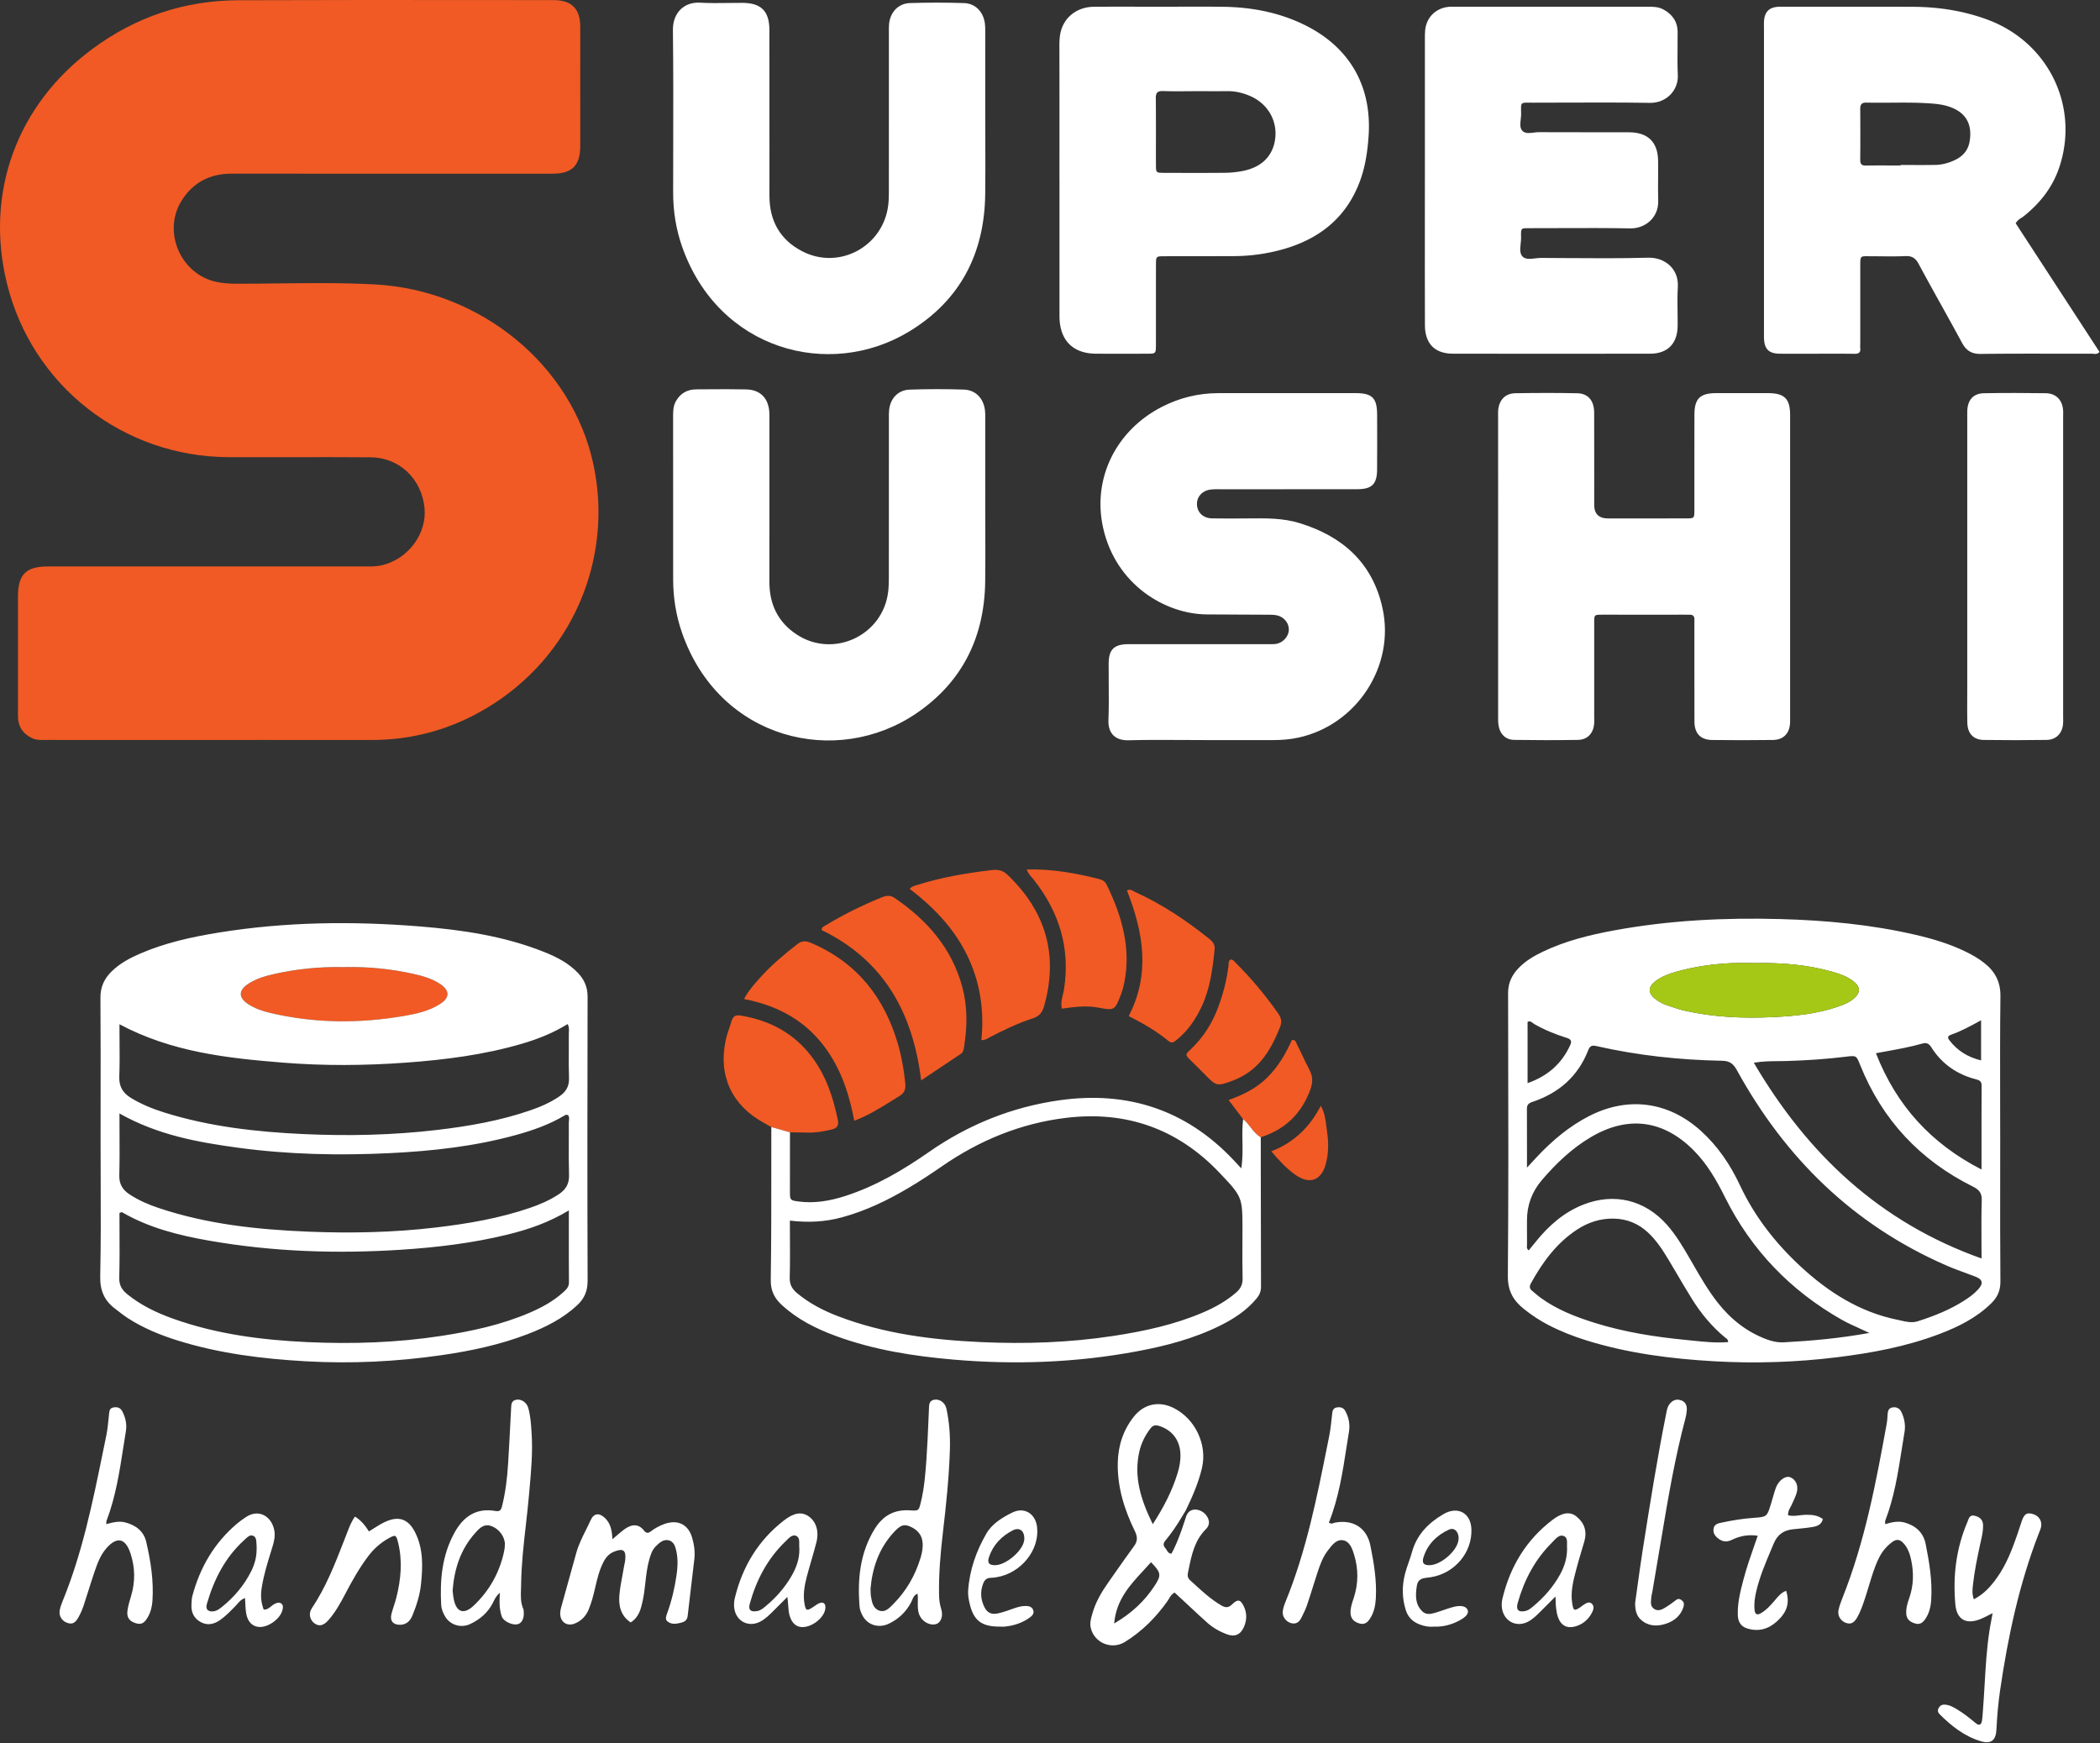 <svg xmlns="http://www.w3.org/2000/svg" width="1936" height="1607" fill="none"><rect width="100%" height="100%" fill="#333333" stroke="none"/><g clip-path="url(#a)"><path fill="#F15A24" d="M42.417 682.167c51.98.02 103.96.02 155.94.02l-.02-.01c14.604 0 29.207-.006 43.81-.013h.173c33.325-.014 66.646-.029 99.967.033 37.89.07 73.12-9.7 105.59-28.95 79.94-47.38 117.42-137.81 99.42-224.04-19.48-93.31-105.12-161.68-201.26-166.97-29.727-1.629-59.567-1.293-89.406-.957-12.841.145-25.682.289-38.514.277-6.03-.01-11.99-.36-17.89-1.53-33.52-6.64-50.9-46.27-32.73-75.16 10.59-16.83 26.16-24.8 46.14-24.78 92.012.094 184.024.065 276.036.036l19.854-.006c17.91-.01 25.4-7.57 25.42-25.56.04-36.65.06-73.31-.01-109.96-.03-16.53-7.96-24.5-24.59-24.5-19.911-.01-39.821-.027-59.733-.043h-.009C373.556-.01 296.503-.075 219.457.227c-49.45.2-94.39 15.4-134.14 44.78-69.97 51.72-99.44 132.96-78.91 216.35 23.23 94.35 107.14 159.75 204.28 160.1 18.755.069 37.511.042 56.267.015 24.894-.037 49.788-.073 74.683.115 26.56.21 47.03 19.83 49.72 46.6 2.39 23.83-15.08 47.33-39.48 52.98-4.928 1.138-9.961 1.093-14.981 1.048h-.002c-.98-.009-1.959-.018-2.937-.018-57.978.012-115.956.013-173.934.015h-4.141c-37.272.001-74.544.001-111.815.005-20.18 0-27.5 7.42-27.51 27.81v62.98c0 5.22.002 10.44.004 15.66.005 10.44.01 20.88-.004 31.32-.01 9.66 4.41 16.43 13.1 20.57 3.57 1.702 7.312 1.662 11.058 1.622.567-.006 1.135-.012 1.702-.012Zm713.32 277.35c17.89 21.13 26.6 46.333 31.85 73.683l.01.01c12.826-4.85 23.858-11.74 34.817-18.58 2.259-1.41 4.515-2.82 6.783-4.2 4.81-2.95 5.9-6.45 5.4-11.553-1.17-11.96-3.19-23.77-6.46-35.29-12.43-43.75-38.02-76.32-80.65-94.41-4.9-2.08-8.49-1.88-12.72 1.44-11.82 9.26-23.3 18.86-33.38 30.01-5.51 6.1-11.04 12.25-15.5 20.35 27.98 5.49 51.69 17.1 69.85 38.54Zm149.01-.65c2.77-27.88-1.24-54.16-13.52-78.94-12.2-24.63-30.82-43.84-52.62-60.54 2.151-2.207 4.472-2.846 6.719-3.464.532-.146 1.06-.291 1.581-.456 21.96-6.9 44.54-10.6 67.33-13.33 5.57-.67 10.12.09 14.48 4.25 35.22 33.57 47.16 73.52 33.97 120.69-1.63 5.82-4.1 9.66-10.42 11.7-13.92 4.5-27.11 10.9-40.11 17.62-.378.196-.749.411-1.127.629-1.641.948-3.399 1.963-6.293 1.841h.01Z"/><path fill="#F15A24" d="M757.537 857.467c57.07 27.73 83.98 75.81 91.69 138.53v-.01c5.417-3.612 10.648-7.106 15.775-10.529 7.035-4.697 13.872-9.262 20.715-13.821 2.309-1.536 2.659-3.874 3.02-6.278l.048-.321.062-.401c2.9-18.25 3.18-36.47-1.62-54.43-9.6-35.92-32.39-61.91-62.49-82.38-4.2-2.85-7.79-2.21-12.09-.46-17.89 7.3-35.16 15.79-51.67 25.83-.261.159-.539.307-.82.457-1.379.733-2.828 1.504-2.62 3.813Zm-29.26 186.423-8.554-2.43-8.656-2.46c-.641-.36-1.281-.73-1.921-1.09-1.667-.94-3.335-1.89-5.019-2.8-29.43-16.08-42.14-43.433-35.09-76.163.853-3.97 2.163-7.835 3.474-11.705l.002-.007c.715-2.112 1.431-4.226 2.074-6.358 1.31-4.35 4.07-5.33 8.38-4.61 26.64 4.44 48.97 16.14 65.47 38.05 13.11 17.41 19.76 37.403 24.01 58.443 1 4.95-.89 7.38-5.58 8.49-7.13 1.7-14.28 3.05-21.66 2.89-3.933-.09-7.872-.14-11.811-.19h-.036l-5.093-.06h.01Zm218.294-242.323h-.004v-.01l.004.01Z"/><path fill="#F15A24" d="M946.571 801.567c23.438-.579 45.277 3.4 66.919 8.88 3 .76 5.34 2.24 6.81 5.25 13.94 28.67 22.63 58.27 16.15 90.55-.71 3.57-1.73 7.12-3.03 10.51-5.73 14.89-5.81 14.99-21.19 12.12-10.96-2.04-21.803-.66-33.253 1.02-1.179-4.538-.137-8.735.872-12.793.403-1.62.8-3.218 1.048-4.807 6.01-38.22-4.43-71.69-28.11-101.6-.476-.602-.987-1.182-1.511-1.777-1.673-1.902-3.479-3.953-4.705-7.353Zm94.009 135.17c20.16-39.03 13.46-77.47-1.62-115.76 2.49-1.492 4.38-.394 6.13.621.47.277.94.549 1.41.759 24.71 11.14 47.02 26.11 68.12 43 3.26 2.61 5.64 5.24 5.15 9.97-1.86 17.89-4.09 35.63-11.77 52.22-5.53 11.93-12.7 22.57-22.99 30.93-.14.112-.28.224-.41.336-2.19 1.797-4.21 3.455-7.33.894-11.06-9.1-23.39-16.3-36.68-22.96l-.01-.01Zm97.71-50.05c-1.02-1.166-2.09-2.389-4.08-1.98l.01-.01c-1.5 1.065-1.53 2.598-1.56 4.103-.01.46-.02.917-.07 1.357-1.53 12.93-4.82 25.46-9.24 37.64-5.51 15.18-13.94 28.61-25.81 39.78-5.04 4.74-4.91 4.91.03 9.85 1.6 1.605 3.22 3.195 4.84 4.784l.02.014c2.64 2.595 5.29 5.189 7.87 7.852 11.06 11.463 11.67 11.643 26.53 6.02 1.55-.58 3.06-1.28 4.57-1.97 20.59-9.48 30.78-27.42 38.71-47.31 1.96-4.92 1.03-8.6-1.95-12.81-11.73-16.61-24.63-32.21-39.1-46.49-.26-.256-.51-.54-.76-.829l-.01-.001Zm24.02 161.723c-4.04-2.23-6.76-5.73-9.48-9.24-2.08-2.68-4.15-5.36-6.81-7.46-1.77-2.33-3.54-4.65-5.36-7.05l-.25-.32c-2.45-3.22-5-6.57-7.77-10.22 13.29-4.73 25.61-10.76 35.6-20.663 10.08-10 17.06-22.02 22.81-34.67 2.9-.356 3.64 1.533 4.3 3.215.15.397.3.783.48 1.125 1.78 3.474 3.45 7.003 5.12 10.531 2.04 4.283 4.07 8.566 6.29 12.749 3.21 6.05 3.11 11.73.78 18.093-8.12 22.17-23.27 36.79-45.71 43.92v-.01Zm9.73 13.02v.01-.01Zm0 0c7.55 8.87 14.31 16.19 22.55 21.88 13 8.97 23.61 4.91 27.71-10.4 2.62-9.79 2.58-19.76 1.11-29.65-.23-1.51-.41-3.03-.6-4.57-.76-6.29-1.54-12.78-5.17-19.27-10.18 19.68-24.54 33.76-45.6 42.01ZM317.197 891.607c21.7-.49 43.17 1.57 64.35 6.33 8.44 1.9 16.78 4.32 24.11 9.15 9.11 5.99 9.21 12.65.06 18.53-9.98 6.41-21.4 8.97-32.89 10.96-41.41 7.16-82.69 6.94-123.74-2.74-7.14-1.69-14.07-4.07-20.27-8.1-9.03-5.89-9.08-12.66-.07-18.62 7.32-4.84 15.66-7.26 24.1-9.16 21.18-4.76 42.64-6.82 64.35-6.34v-.01Z"/><path fill="#fff" fill-rule="evenodd" d="M845.876 1469.22c-3.062 1.21-4.057 3.63-5.008 5.94-.3.73-.596 1.45-.951 2.12-4.71 8.83-11.45 15.31-20.511 19.61-9.41 4.47-19.839 1.31-24.489-7.95-1.171-2.34-2.231-4.97-2.441-7.53-2.08-25.32.25-49.84 14.01-72.08 5.91-9.55 14.16-15.77 25.67-16.87 1.98-.19 3.99-.24 5.97-.11h.071c4.481.3 6.674.45 8.008-.55 1.279-.95 1.769-2.96 2.728-6.9l.024-.09c3.17-12.98 4.189-26.26 5.129-39.51.83-11.72 1.329-23.45 1.828-35.19.078-1.83.156-3.67.236-5.5.074-1.72.149-3.44.226-5.15.009-.2.017-.4.023-.6l.016-.49c.116-3.7.23-7.34 5.282-8.03 4.8-.65 9.619 2.87 10.799 8.26 2.72 12.4 3.6 25.06 3.22 37.69-.78 25.61-3.45 51.08-6.45 76.52-2.26 19.16-3.89 38.38-3.54 57.71.08 4.33.601 8.49 1.951 12.71 2.219 6.95-.431 13.12-5.281 14.16-6.26 1.33-13.099-3.25-15.199-9.53-1.192-3.57-1.12-7.22-1.048-10.9.05-2.57.101-5.15-.273-7.74Zm-43.296-3.48c.024.61.039 1.18.054 1.72v.01c.044 1.59.081 2.91.293 4.21.89 5.32 1.909 11.08 7.589 13.13 5.213 1.88 8.985-1.93 12.272-5.25.188-.19.374-.38.558-.56 12.17-12.22 20.54-26.76 25.471-43.31 1.25-4.21 2.019-8.45 1.809-12.76-.38-7.81-4.919-12.84-11.85-15.74-5.829-2.44-9.109-.84-15.229 5.91-13.561 14.95-19.421 32.9-21.011 51.68.018.33.032.65.044.96Z" clip-rule="evenodd"/><path fill="#fff" d="M1841.1 1454.38c-5.58 7.86-11.79 15.08-21.42 20l-.01-.01c-1.73-5.04-1.27-9.02-.83-12.9l.01-.09c.05-.37.09-.74.13-1.1 1.28-11.82 3.74-23.43 6.19-35.03l.02-.06.06-.28c.11-.56.24-1.12.36-1.68.15-.69.31-1.39.47-2.08 1.12-4.92 2.24-9.85 2.14-14.94-.1-4.93-2.83-7.7-7.75-8.84-4.19-.96-5.18 1.73-6.14 4.31-.16.45-.33.9-.51 1.33-10.47 24.42-13.56 50.03-11.15 76.25 1.29 14.04 10.12 18.68 23.37 13.27 2.27-.94 4.47-2.06 6.95-3.33h.01l.01-.01c1.25-.64 2.58-1.32 4.02-2.02-.4 2.18-.79 4.21-1.16 6.15-.72 3.82-1.38 7.26-1.89 10.72-2.44 16.28-3.4 32.67-4.35 49.07l-.01.03c-.47 8.19-.95 16.38-1.61 24.56-.06.73-.11 1.47-.16 2.21v.01c-.16 2.25-.31 4.5-.72 6.71-.66 3.52-2.68 4.45-5.61 2.01-5.64-4.69-11.35-9.27-17.67-13.02-3.43-2.03-6.93-3.96-11.1-4.11-2.65-.1-4.41 1.03-5.6 3.34-1.08 2.12-.53 3.96.97 5.46 10.94 10.95 22.98 20.45 38 24.94 9.46 2.83 13.89-.83 14.39-10.68.62-12.32 1.66-24.58 3.46-36.78 7.23-49.13 17.52-97.51 35.54-143.98.19-.51.4-1.01.61-1.52.56-1.35 1.11-2.7 1.45-4.1 1.35-5.68-1.65-10.65-7.29-12.36-5.73-1.73-8.14-.22-10.49 6.68-.63 1.83-1.22 3.67-1.82 5.51-.73 2.27-1.47 4.53-2.25 6.79-4.82 13.84-10.04 27.5-18.62 39.57Z"/><path fill="#fff" fill-rule="evenodd" d="M454.984 1476.45c1.167-2.43 2.456-5.12 5.842-8.12-.49 8.56-.559 15.47 1.821 22.06 1.5 4.16 9.24 7.95 14.15 7.08 4.05-.72 6.48-5.15 6.06-11.11-.017-.25-.026-.49-.034-.74-.025-.78-.051-1.56-.346-2.22-2.636-5.94-2.404-12.16-2.175-18.33l.001-.02.05-1.38c.034-.97.062-1.94.074-2.9.219-18.37 2.285-36.58 4.352-54.79 1.045-9.22 2.091-18.44 2.898-27.67l.213-2.43.307-3.44c1.515-16.93 3.03-33.88 1.91-50.91l-.105-1.61c-.476-7.42-.956-14.88-3.035-22.08-1.38-4.77-6.031-8.01-10.411-7.5-5.088.59-5.225 4.27-5.361 7.93l-.02.52c-.008.2-.018.41-.028.62-.156 2.93-.308 5.86-.46 8.79l-.227 4.41-.001.02c-.629 12.2-1.258 24.41-2.023 36.61-.84 13.28-2.359 26.48-5.639 39.44-.89 3.52-2.08 5-6.06 4.3-17.54-3.07-29.42 4.99-37.63 19.8-11.56 20.85-13.66 43.5-12.37 66.72.22 3.96 1.759 7.79 3.91 11.21 4.789 7.6 14.5 10.34 22.61 6.58 9.03-4.19 16.21-10.26 20.91-19.18.133-.26.263-.52.391-.78.062-.12.123-.25.184-.37l.242-.51Zm-37.727-10.32c.059.48.118 1.08.183 1.74.164 1.67.373 3.79.767 5.89 2.34 12.55 9.24 15.21 18.47 6.48 14.33-13.55 23.73-30.15 27.96-49.52.489-2.26.82-4.61.83-6.92.04-7.04-5.25-14.1-12.04-16.75-7.11-2.78-11.12 1.53-15.26 6.14-13.22 14.72-19.22 32.29-20.9 52.95l-.01-.01Z" clip-rule="evenodd"/><path fill="#fff" d="M571.026 1470.29c-.89 9.96 1.141 19.22 10.38 25.44l.031-.01c7.699-4.81 9.509-12.6 11.179-20.45 1.146-5.39 1.759-10.86 2.371-16.33h.001c.793-7.08 1.586-14.17 3.538-21.07 1.281-4.52 2.66-9 6.09-12.37 3.33-3.28 7.09-6.81 12.12-5.43 4.7 1.29 5.96 6.07 6.86 10.29 1.54 7.23 1.161 14.57.101 21.84-1.73 11.86-4.451 23.49-8.541 34.78l-.134.37c-.899 2.46-1.954 5.35.064 7.19 3.46 3.16 7.94 2.64 12.3 1.57 3.48-.85 6.091-2.16 6.561-6.3 1.114-9.9 2.296-19.8 3.478-29.7l.006-.05c.905-7.57 1.81-15.15 2.685-22.73.77-6.72-.189-13.38-2.049-19.76-3.62-12.44-13.51-17.04-25.75-12.54-4.4 1.63-8.521 3.82-12.211 6.66-2.68 2.06-4.34 1.93-6.51-.81-5.81-7.33-12.82-4.92-18.44-.67-2.273 1.71-4.437 3.56-6.855 5.63-1.166.99-2.39 2.04-3.715 3.15-.39-7.89-1.6-14.32-6.6-19.28-5.339-5.29-10.479-4.91-13.479 1.75-1.401 3.11-2.924 6.17-4.448 9.23-3.362 6.75-6.725 13.5-8.762 20.83l-2.307 8.28-.049.18-.025.09c-3.928 14.11-7.855 28.21-11.739 42.33-.44 1.59-.71 3.27-.73 4.91-.12 7.86 6.129 12.37 13.399 9.44 6.12-2.46 10.411-6.96 12.931-13.14 2.64-6.48 4.379-13.21 5.939-20.02 1.85-8.09 3.801-16.15 7.64-23.63 2.22-4.31 5.21-7.69 9.77-9.5 8.37-3.33 11.111-1.38 10.301 7.41-.132 1.44-.437 2.87-.742 4.3-.182.84-.363 1.69-.508 2.55-.224 1.32-.461 2.65-.703 3.97-.224 1.23-.453 2.45-.682 3.68-1.113 5.95-2.226 11.91-2.766 17.92Zm1166.954-65.18c6.4-1.95 12.28-3.11 18.14-1.42 10.03 2.89 17.06 9.24 19.14 19.66 3.41 16.97 6.25 34.04 5.12 51.49-.41 6.43-1.79 12.5-5.52 17.86-2.23 3.2-4.87 5.33-9.24 4.02-4.55-1.36-7.82-3.69-8.21-8.77-.39-5.08 1.03-9.88 2.7-14.58 4.12-11.64 4.33-23.5 1.76-35.43-1.19-5.53-3.02-10.88-7-15.22-3.18-3.46-6.29-4.19-10.4-1.14-5.51 4.07-9.57 9.07-12.53 15.22-3.8 7.88-6.29 16.19-8.79 24.5l-.01.03c-.94 3.12-1.88 6.24-2.88 9.34l-.44 1.35c-2.11 6.5-4.21 12.98-7.62 18.99-2.36 4.16-5.12 6.97-10.35 5.17-4.85-1.68-8.03-6.61-6.93-11.79.82-3.88 2.22-7.67 3.69-11.37 20.66-51.9 30.93-106.43 40.85-161.05.35-1.99.47-4.01.59-6.03.04-.64.08-1.28.13-1.92.23-3.16.82-5.99 4.71-6.55 3.82-.54 6.51 1.05 8.09 4.41 2.74 5.85 3.87 12.02 2.79 18.45-.85 5.04-1.64 10.1-2.44 15.15v.01l-.01.03c-3.53 22.51-7.06 45.01-15.33 66.48-.09.22-.11.48-.1.83 0 .17.01.37.02.6.02.43.05.97.05 1.69l.02-.01Zm-1622.594-1.61c-5.609-1.44-11.109-.13-17.4 1.61l.02-.01c.031-.66.03-1.16.03-1.57 0-.65 0-1.03.13-1.36 8.431-22.13 12.028-45.3 15.625-68.47l.003-.02c.737-4.75 1.474-9.5 2.253-14.23 1.07-6.45-.34-12.6-3.301-18.35-1.78-3.44-4.87-4.29-8.49-3.49-3.161.7-3.409 3.1-3.671 5.64l-.001.01-.057.55c-.048.43-.095.87-.141 1.31-.099.94-.195 1.89-.291 2.83-.534 5.25-1.068 10.51-2.129 15.66-1.029 4.98-2.048 9.97-3.066 14.95l-.007.04c-9.56 46.78-19.118 93.56-37.386 138.04-1.13 2.75-2.14 5.65-2.54 8.57-.67 4.85 2.41 9.32 6.91 10.88 4.55 1.58 7.38.41 10.41-4.99 1.93-3.46 3.56-7.16 4.82-10.92 1.567-4.67 3.04-9.37 4.512-14.08h.001c1.703-5.44 3.407-10.87 5.256-16.26 2.69-7.84 5.42-15.76 10.97-22.21 9.771-11.36 17.741-9.9 22.46 4.45 4.26 12.95 4.52 26.11.541 39.29l-.11.36c-1.305 4.33-2.627 8.72-3.231 13.18-.83 6.12 1.69 9.6 7.25 11.4 5.19 1.69 8.011.49 11.351-5.15 2.76-4.67 4.06-9.89 4.43-15.21 1.27-18.45-1.56-36.56-5.7-54.42-2.32-9.97-9.74-15.55-19.451-18.03Zm1109.694.23c2.02 1.31 3.3.81 4.46.36.38-.15.74-.29 1.12-.36 16.71-3.15 29.37 4.63 32.72 21.16 3.24 15.97 5.91 32.09 5.01 48.55-.37 6.75-1.68 13.2-5.47 18.92-2.37 3.59-5.2 5.77-10.03 4.21-4.71-1.51-7.51-4.3-7.81-9.16-.29-4.47 1.1-8.67 2.48-12.85.19-.57.37-1.14.56-1.7 4.2-13.06 4.26-26.17.33-39.29-1.75-5.86-4.06-12.56-10.33-13.6-5.99-1-10.07 4.35-13.57 8.94l-.24.31-.25.34c-4.72 6.14-7.27 13.41-9.64 20.69-1.32 4.03-2.59 8.07-3.86 12.12l-.03.09c-1.81 5.75-3.62 11.5-5.55 17.21-1.38 4.07-3.33 7.96-5.26 11.81-1.97 3.91-4.92 6.24-9.68 4.82-4.47-1.33-7.93-5.8-7.46-10.56.29-2.92 1.24-5.86 2.37-8.6 19.16-46.71 28.99-95.88 38.82-145.05l1.6-7.99c1.23-6.14 1.88-12.39 2.54-18.63.07-.71.15-1.43.23-2.14.31-2.92.91-5.2 4.22-5.81 3.28-.61 6.16.21 7.77 3.11 3.33 5.98 4.6 12.49 3.49 19.28-.75 4.55-1.45 9.12-2.16 13.68-3.67 23.7-7.34 47.42-16.37 70.13l-.01.01Zm-884.993 8.09c-3.894-6.33-8.157-10.88-12.79-13.65l-.02-.01c-3.247 4.35-5.172 9.39-7.074 14.38h-.002c-.33.87-.659 1.73-.994 2.59-.641 1.63-1.278 3.26-1.915 4.9l-.382.98c-8.291 21.26-16.569 42.49-29.433 61.63-3.341 4.98-1.77 11.07 2.7 14.12 4.25 2.9 8.209 1.89 12.85-3.42 6.4-7.33 11.04-15.8 15.51-24.36 6.17-11.8 12.72-23.36 20.72-34.06 5.059-6.76 11.18-12.31 18.53-16.47 6.82-3.86 7.41-3.75 9.24 3.7 4.15 16.89 2.6 33.7-1.54 50.36-.671 2.7-1.527 5.35-2.384 8-.779 2.42-1.558 4.83-2.196 7.28-1.7 6.5 1.59 10.34 8.27 10.09 5.8-.21 9.069-3.78 11.08-8.66 3.82-9.26 6.839-18.86 7.869-28.79 1.651-15.95 2.231-31.93-5.049-47.01-6.29-13.03-15.341-16.45-28.511-10.18-3.482 1.66-6.769 3.74-10.054 5.82-1.47.93-2.939 1.86-4.425 2.76Zm1280.373 3.99c-9.21-1.37-16.87.39-24.16 3.92-4.83 2.34-8.98 1.41-12.89-1.87-2.71-2.28-4.28-5.05-3.65-8.72.63-3.65 3.65-4.63 6.54-5.25 10.08-2.17 20.23-3.88 30.56-4.59 12.07-.84 12.14-1.03 15.72-12.56.33-1.09.66-2.18.97-3.28.21-.73.42-1.46.63-2.2l.01-.02v-.01c.57-1.99 1.13-3.99 1.76-5.96.7-2.21 1.43-4.46 2.55-6.47 3-5.37 8.36-8.37 11.93-6.93 5.16 2.08 7.81 7.89 5.96 14.25-.83 2.86-2.1 5.6-3.36 8.34l-.24.52c-.11.25-.23.5-.34.74l-.15.32c-.16.37-.32.73-.48 1.09-.34.77-.75 1.51-1.17 2.26-1.2 2.16-2.44 4.4-2.16 7.57 3.54.88 7.07.45 10.61.02 1.91-.23 3.83-.46 5.74-.48 5.3-.07 10.66.24 15.65 3.88-1.06 4.99-4.98 6.6-9.19 7.31-5.42.91-10.89 1.43-16.36 1.95l-1.48.14c-8.66.82-14.63 4.59-18.2 13.09l-.74 1.75c-.48 1.15-.97 2.3-1.46 3.45l-.04.11h-.01c-5.33 12.61-10.66 25.19-13.84 38.57-1.38 5.83-2.27 11.76-1.58 17.8.42 3.65 2.33 4.61 5.41 2.89 5.32-2.97 9.3-7.47 13.2-12.03l.27-.32c.17-.2.34-.41.51-.61 2.72-3.2 5.45-6.42 9.7-7.9 3.43 11.31.87 19.65-8.53 28.2-8.03 7.3-17.3 9.74-27.69 6.4-5.71-1.84-8.16-6.24-8.37-12.25-.38-11.15 2.35-21.76 5.12-32.38 2.84-10.91 6.55-21.55 10.45-32.73l.63-1.8c.21-.59.41-1.18.62-1.76.51-1.48 1.02-2.96 1.54-4.45h.01Z"/><path fill="#fff" fill-rule="evenodd" d="M723.915 1474.17c.629-.63 1.278-1.28 1.951-1.95.436 2.93.618 5.55.785 7.95.255 3.68.477 6.87 1.516 9.98 1.329 4 3.369 7.34 7.239 9.02 9.411 4.1 25.63-7.12 25.551-17.48-.03-3.77-2.311-4.87-5.181-3.85-1.794.64-3.411 1.78-5.03 2.92-.844.59-1.689 1.18-2.559 1.71-4.34 2.62-5.35 2.14-6.37-3.12-1.681-8.71-.27-17.25 1.929-25.64 1.332-5.07 2.791-10.11 4.251-15.15 1.589-5.49 3.177-10.97 4.599-16.49 2.67-10.38-.159-19.32-7.09-24.15-6.29-4.39-13.429-3.47-22.73 3.74-23.78 18.42-38.43 42.74-45.39 71.82-.68 2.85-.87 5.99-.5 8.9 1.59 12.47 13.43 18.42 24.46 12.36 4.405-2.42 7.967-5.96 11.509-9.49l.712-.7c2.328-2.31 4.64-4.64 7.265-7.28h.006l.924-.93c.693-.7 1.409-1.42 2.153-2.17Zm13.022-46.67c.04.32 0 .66 0 .99v.01c.079 8.91-2.901 16.96-7.27 24.5-6.21 10.72-14.32 19.9-23.84 27.81l-.119.1c-2.222 1.86-4.496 3.76-7.531 4.32-6.1 1.12-8.551-.96-6.941-6.78 6.02-21.78 16.23-41.26 32.6-57.14.346-.34.703-.7 1.07-1.07 2.591-2.61 5.672-5.72 8.86-4.41 3.187 1.3 3.118 4.61 3.049 7.9-.027 1.3-.055 2.6.122 3.77ZM1434 1471.83c-5.69 5.69-9.84 9.84-13.98 14-3.53 3.54-7.13 7.09-11.61 9.36-10.34 5.24-21.39-.3-23.61-11.7-.64-3.31-.44-6.64.35-9.91 7.08-29.44 21.9-54 46.16-72.45 8.82-6.71 16.07-7.82 21.86-3.21 7.42 5.9 10.15 13.72 7.44 23.09-.8 2.74-1.62 5.48-2.44 8.22v.01c-1.83 6.16-3.67 12.33-5.28 18.55-2.58 9.97-5.17 20.02-3.44 30.49 1.11 6.71 1.84 7.04 7.28 3.58.84-.53 1.54-1.28 2.38-1.81.25-.16.51-.33.77-.51 2.35-1.54 4.98-3.26 7.4-1.27 3.01 2.48 1.61 6.25 0 9.14-3.37 6.04-8.51 10.26-15.21 12.07-7.53 2.03-13.09-1.01-15.71-8.41-.99-2.79-1.44-5.8-1.83-8.75-.23-1.72-.29-3.47-.36-5.94-.04-1.29-.08-2.76-.16-4.53l-.01-.02Zm10.71-44.47c-.14-.93-.1-2.06-.07-3.25.1-3.06.21-6.51-2.6-7.88-3.95-1.92-7.14 1.5-9.91 4.47-.51.54-1 1.06-1.47 1.54-15.63 15.55-25.55 34.48-31.48 55.55-1.8 6.39.75 8.81 7.11 7.4 2.68-.59 4.78-2.29 6.8-3.97 10.31-8.54 19.04-18.43 25.44-30.25 3.84-7.1 6.2-14.61 6.18-23.62v.01Zm-1194.734 53.52c-1.97 1.62-3.94 3.25-6.889 2.96h-.021c-2.599-7.27-3.009-12.98-1.579-21.45 1.825-10.85 5.048-21.32 8.27-31.79l.66-2.14.789-2.58c1.47-4.82 2.59-9.61 1.74-14.66-2.2-12.99-14.189-20.87-26.529-12.42-2.73 1.87-5.48 3.77-8 5.91-20.901 17.78-34.101 40.34-41.091 66.69-.53 2-.628 4.13-.725 6.24-.026.55-.051 1.11-.084 1.66-.41 6.89 2.119 12.41 8.169 15.9 6.6 3.8 12.87 2.16 18.64-1.98 4.627-3.32 8.614-7.39 12.595-11.45l1.325-1.35c.316-.32.622-.66.926-1 .247-.28.492-.56.738-.85 1.768-2.05 3.635-4.22 6.966-5.28.122 1.68.2 3.29.276 4.84.162 3.33.313 6.43.844 9.45 1.38 7.78 5.881 12.06 12.181 12.34 8.26.38 19.18-7.54 21.17-15.45.57-2.26 1.089-4.82-1.271-6.34-1.77-1.14-3.78-.49-5.69.39-1.245.57-2.327 1.46-3.41 2.36Zm-13.383-53.51c-.008.32-.017.64-.017.96 0 7.09-1.799 13.8-4.93 20.07-6.46 12.94-15.58 23.77-26.799 32.85-1.54 1.24-3.15 2.5-4.92 3.33-2.47 1.15-5.501 1.45-7.721.22-2.77-1.54-1.88-4.86-1.169-7.27 6.49-21.92 16.639-41.77 33.779-57.42.327-.3.662-.62 1.007-.96 2.153-2.07 4.664-4.49 7.414-3.38 2.955 1.18 3.083 4.4 3.204 7.44.029.73.057 1.45.125 2.14.062.66.044 1.34.027 2.02Z" clip-rule="evenodd"/><path fill="#fff" d="M1507.42 1477.86c.7-4.95 1.39-9.98 2.1-15.07 1.56-11.32 3.16-22.92 4.99-34.48 6.6-41.72 13.2-83.44 21.51-124.86.07-.35.13-.69.2-1.04l.01-.02c.51-2.62 1.01-5.23 2.53-7.41 2.45-3.52 5.83-5.46 10.29-4.26 4.64 1.25 6.27 4.71 6.02 9.12-.15 2.64-.61 5.3-1.29 7.86-9.83 36.9-16.13 74.49-22.42 112.08l-.01.01c-1 6.02-2.01 12.03-3.03 18.05-.9 5.28-1.79 10.56-2.69 15.84l-2.31 13.67c-.11.62-.25 1.23-.39 1.85v.02c-.05.23-.1.46-.16.69-.09.43-.17.85-.24 1.28-.03.17-.06.34-.08.52-.01.12-.03.25-.04.37 0 .06-.01.11-.01.17l-.09.9c-.02.25-.05.5-.08.76v.01c-.37 3.44-.76 7.01 2.7 9.33 3.96 2.66 7.71.37 11.11-1.71 2.79-1.71 5.42-3.69 8.04-5.67l.9-.68c1.45-1.09 2.7-1.6 4.46-.52 1.84 1.13 3.17 2.39 2.9 4.72-.03.18-.04.36-.06.54-.04.49-.09.97-.23 1.43-2.63 8.39-8.88 13.31-16.78 15.75-7.9 2.44-15.84 2.14-22.52-3.88-4.32-3.9-5.28-9.05-5.34-15.38l.01.01Z"/><path fill="#fff" fill-rule="evenodd" d="M1308.52 1497.49c4.38 1.75 8.95 2.53 13.19 2.13 8.32.29 15.65-1.59 22.59-5.08 7.24-3.64 10.13-7.17 8.68-10.45-1.5-3.4-6.24-4.5-13.52-2.53-2.98.8-5.9 1.81-8.82 2.81l-.01.01c-2.73.93-5.45 1.87-8.22 2.65-3.86 1.09-7.92 1.71-11.26-1.6-6.72-6.67-6.23-14.83-5-23.27.97-6.73 5.54-7.25 10.33-7.8.8-.09 1.61-.18 2.41-.3 22.14-3.38 38.48-22.82 37.6-44.46-.6-14.94-12.72-21.36-25.78-13.71-13.97 8.18-24.63 18.98-29.04 35.13-.88 3.19-1.97 6.33-3.07 9.47-1.2 3.45-2.41 6.89-3.31 10.42-2.86 11.14-2.82 22.27.7 33.42 2.1 6.65 6.37 10.71 12.53 13.16Zm35.93-77.02c-1.71 9.85-16.27 22.27-26.39 22.49l-.01-.01c-5.46.12-7.45-1.91-5.71-7.36 3.82-12 12.19-20.26 23.45-25.43 3.93-1.8 7.05.29 8.43 4.43.65 1.94.58 3.89.23 5.88Zm-423.003 79.1c-16.94.04-24.191-5.84-27.78-22.27-.791-3.6-1.37-7.21-1.131-10.88 1.25-18.93 7.44-36.44 16.82-52.64 5.26-9.09 14.54-14.72 23.74-19.29 11.21-5.57 21.55.89 22.99 13.38 2.42 20.99-14.62 42.26-36.98 46.12-1.96.34-3.96.58-5.939.63-3.48.08-5.471 1.98-6.681 5.01-3.02 7.58-2.46 15.05 1.16 22.19 2.6 5.14 6.541 6.89 12.531 5.54 4.839-1.09 9.559-2.78 14.229-4.46 3.791-1.37 7.651-2.45 11.63-2.34 2.631.07 5.43.82 6.48 3.79 1.09 3.06-.8 5.13-2.99 6.74-6.87 5.04-14.699 7.6-23.109 8.47-1.123.11-2.255.08-3.39.05-.533-.02-1.067-.03-1.6-.03l.02-.01Zm-4.13-56.61c9.85-.07 24.899-12.58 26.779-22.31.19-.97.271-1.98.231-2.97-.22-6.72-4.751-9.88-10.711-6.8-10.36 5.35-18.13 13.39-21.87 24.65-1.77 5.31.121 7.46 5.561 7.43h.01Z" clip-rule="evenodd"/><path fill="#fff" d="M908.317 108.307c0 7.408.025 14.816.051 22.224.056 16.242.111 32.484-.101 48.726-.73 54.75-23.26 98.05-70.39 126.52-73.41 44.34-175.38 17.1-208.96-78.14-5.68-16.12-8.34-32.86-8.34-49.98 0-13.957.029-27.916.059-41.874v-.026c.076-35.996.153-71.993-.279-107.98-.19-16.01 10.36-26.17 25.05-25.31 8.674.51 17.38.39 26.087.271 4.292-.059 8.584-.117 12.873-.1 17.31.07 24.9 7.52 24.94 25.04.072 36.998.06 73.996.049 110.999v.165c-.005 13.907-.009 27.816-.009 41.725 0 23.06 9.84 40.6 30.35 51.15 34.07 17.54 74.66-4.58 79.18-42.75.47-3.95.57-7.97.57-11.95.026-32.398.026-64.796.026-97.194 0-16.232 0-32.464.004-48.696 0-.692-.007-1.385-.013-2.078-.021-2.31-.043-4.62.173-6.912 1.02-10.89 8.5-18.98 19.29-19.32 16.64-.52 33.32-.53 49.95.03 10.34.35 17.54 7.97 19.08 18.56.361 2.482.348 5.02.335 7.543v.007c-.003.474-.005.948-.005 1.42.015 19.485.013 38.97.011 58.455l-.001 19.485.02-.01Z"/><path fill="#fff" fill-rule="evenodd" d="M976.716 165.887c0-9.727.003-19.454.005-29.181.007-31.583.014-63.166-.054-94.749-.011-5.39.339-10.69 2.15-15.75 4.299-12.04 15.63-19.82 29.493-19.95 14.03-.133 28.07-.104 42.1-.075 5.96.013 11.91.025 17.87.025 6.02 0 12.05-.018 18.07-.036h.01c13.63-.04 27.25-.08 40.89.086 26.26.32 51.64 5.04 75.38 16.7 41.7 20.48 62.38 56.62 59.05 102.98-1 13.98-3.03 27.78-7.93 41.02-12.46 33.64-37.31 53.36-71.04 62.87-14.79 4.17-29.97 6.24-45.36 6.3-11.43.048-22.85.053-34.27.059-9.9.004-19.8.009-29.69.041-7.55.03-7.68.12-7.7 7.63-.04 13.454-.03 26.911-.03 40.368 0 11.198 0 22.396-.01 33.592-.01 8.17-.09 8.24-8.03 8.27-15.66.05-31.32.05-46.97 0-21.584-.06-33.714-12.36-33.904-34.28v-125.93l-.03.01Zm126.684-81.83c-3.02 0-6.03.022-9.05.044-7.31.054-14.63.108-21.92-.154-5.16-.18-6.95 1.33-6.89 6.64.15 12.335.13 24.669.12 37.002-.01 8.314-.02 16.627.02 24.938.03 6.68.22 6.79 7.64 6.82 18.65.07 37.3.14 55.95-.05 5.3-.05 10.67-.6 15.88-1.57 18.18-3.39 28.81-14.25 30.55-30.76 1.71-16.32-7.3-31.53-23.02-38.38-6.75-2.94-13.83-4.65-21.31-4.56-6.81.08-13.63.06-20.44.038l-3.66-.01-2.05-.005-1.83-.003.01.01Zm832.13 240.38c-21.14-32.46-42.25-64.86-63.3-97.167l-13.93-21.393-.01.01c1.33-2.51 3.37-3.838 5.34-5.126.81-.529 1.61-1.05 2.35-1.644 14.84-11.95 26.22-26.35 32.39-44.6 18.93-56.02-9.56-115.25-65.71-136.26-22.38-8.37-45.68-11.89-69.48-11.99-28.04-.12-56.08-.095-84.13-.07-11.6.01-23.2.02-34.8.02a75.095 75.095 0 0 1-1.49-.014c-1.17-.017-2.35-.033-3.51.044-8.35.57-12.49 4.8-13 13.32-.1 1.608-.08 3.226-.05 4.843v.01c.01.713.02 1.425.02 2.137v278.84c0 2-.04 4 .01 6 .29 10.4 4.28 14.53 14.5 14.68 6.73.091 13.46.07 20.2.049a3306.573 3306.573 0 0 1 8.78-.019c3.63 0 7.27-.007 10.9-.013h.02c9.69-.018 19.37-.036 29.06.073 3.71.04 5.68-.97 5.32-5.01-.13-1.346-.09-2.706-.06-4.067.02-.641.04-1.283.04-1.923v-23.602c.01-15.119.01-30.236 0-45.358v-.601c-.01-5.196-.01-7.544 1.15-8.592.96-.863 2.72-.842 5.92-.805.73.009 1.54.018 2.43.018 3.14 0 6.27.03 9.41.061 7.53.072 15.06.145 22.57-.201 6.13-.28 9.45 1.81 12.37 7.26 6.71 12.516 13.61 24.934 20.51 37.352 6.51 11.712 13.01 23.424 19.37 35.218 3.93 7.3 8.87 10.46 17.4 10.36 22.21-.268 44.43-.245 66.65-.223 11.76.012 23.52.024 35.29-.007.21-.001.44.008.66.023a18.32 18.32 0 0 1 .57.048l.16.016.27.028c1.96.203 4.05.42 5.81-1.725Zm-183.38-172.35v.49l-.01-.01c-3.08 0-6.15-.011-9.23-.022-7.57-.026-15.14-.053-22.7.082-3.89.07-5.28-1.34-5.25-5.19.13-15.63.13-31.27 0-46.9-.03-4.12 1.24-6.04 5.71-5.94 7.45.167 14.91.112 22.37.057 13.16-.097 26.32-.194 39.46.923 4.3.37 8.55.98 12.74 2.22 16.28 4.81 23.32 15.69 20.6 32.39-1.26 7.79-5.68 13.36-12.64 16.87-5.99 3.03-12.4 4.87-19.13 4.98-7.5.127-14.99.1-22.48.073h-.01c-3.15-.012-6.29-.023-9.43-.023Z" clip-rule="evenodd"/><path fill="#fff" d="M1650.32 659.537v-183.58c.01-31.1.01-62.2 0-93.3-.01-15.13-5.14-20.19-20.47-20.23-15.99-.05-31.99-.06-47.98 0-14.65.05-19.76 5.19-19.78 19.86-.02 13.688-.02 27.373-.02 41.057.01 15.639.01 31.276-.01 46.913-.01 7.55-.11 7.65-7.58 7.67-17.45.037-34.9.031-52.35.025l-8.95-.003-10.67-.002c-8.53 0-12.79-4.153-12.79-12.46 0-7.933 0-15.867.01-23.801.01-20.39.03-40.782-.05-61.169-.05-11.19-5.5-17.77-15.67-17.98-18.98-.39-37.98-.32-56.97-.02-9.07.14-14.7 5.87-15.78 14.9-.21 1.733-.18 3.5-.16 5.263v.012c.01.573.02 1.145.02 1.715-.01 91.97-.01 183.93.01 275.9v.713c-.01 2.759-.01 5.549.48 8.237 1.39 7.72 6.53 12.73 14.27 12.85 19.65.3 39.32.33 58.97 0 8.57-.15 13.98-5.98 14.81-14.61.15-1.608.11-3.235.08-4.862v-.003c-.02-.709-.03-1.418-.03-2.125v-85.599l-.01-.533c-.01-3.878-.01-5.806.95-6.762.95-.946 2.84-.943 6.61-.937l.97.001c16.66.007 33.32.005 49.98.002l24.99-.002c.25 0 .51.002.76.005l.57.006c.89.011 1.78.023 2.67-.011 3.2-.13 5.08 1.02 4.89 4.58-.08 1.577-.06 3.158-.04 4.738.01.754.03 1.509.03 2.262 0 8.28-.01 16.559-.02 24.838v.148c-.01 20.662-.03 41.323.06 61.984.04 11 5.64 16.85 16.42 16.97 18.66.22 37.32.24 55.98-.02 9.68-.13 15.27-6.02 15.77-15.64.08-1.631.06-3.267.04-4.902l-.01-.727v-1.371Zm-539.97 22.73c-6.81 0-13.63-.038-20.44-.077-16.5-.093-33.01-.186-49.49.267-11.48.32-19.07-5.58-18.54-18.82.44-11.198.34-22.417.25-33.638v-.015c-.05-6.1-.1-12.2-.06-18.297.08-12.99 5.05-17.81 18.28-17.83 27.12-.025 54.25-.022 81.38-.019 15.5.001 31 .003 46.51-.001.34 0 .68.003 1.02.008.33.005.67.011 1 .018 2 .038 4.01.075 5.96-.216 6.53-1 11.72-6.75 11.98-12.87.26-6.21-4.37-12.1-11.05-13.51-2.58-.545-5.3-.555-7.97-.565l-.96-.005c-7.68-.049-15.36-.075-23.03-.101h-.01c-10.97-.036-21.94-.073-32.9-.179-37.88-.36-83.51-27.17-95.29-79.71-10.17-45.39 11.73-89.88 54.15-111.63 16.27-8.35 33.57-12.6 51.83-12.64 39.29-.083 78.57-.055 117.87-.026l9.02.006c15.13.01 19.66 4.53 19.71 19.64.06 16.99.11 33.97-.02 50.96-.1 13.31-4.78 17.95-18.28 17.98-28.7.055-57.41.049-86.11.043-13.26-.003-26.52-.006-39.78-.003-.37 0-.74-.002-1.11-.004l-.75-.006c-2.38-.02-4.77-.04-7.12.23-7.93.91-13.15 6.61-12.93 13.8.23 7.29 5.69 12.65 13.76 12.82 10.99.24 21.98.16 32.97.05l1.47-.015c15.51-.16 31.07-.32 46.08 4.245 39.86 12.12 67.65 36.68 76.8 78.5 11.72 53.53-23.9 107.69-77.48 119.33-7.87 1.71-15.78 2.31-23.79 2.3-14.69-.028-29.38-.022-44.06-.015-6.3.002-12.59.005-18.88.005l.01-.01Zm203.26-644.17v127.91h-.01c0 12.749-.01 25.499-.02 38.249-.02 31.884-.04 63.77.07 95.651.06 16.99 9.19 26.15 25.77 26.17 60.62.08 121.25.08 181.87 0 16.07-.02 25.14-9.26 25.34-25.52.05-4.432-.02-8.87-.08-13.307v-.01c-.11-7.563-.22-15.124.25-22.653 1.05-17.04-12.32-27.4-27.28-27-25.96.693-51.94.512-77.92.33-7-.049-14-.098-21-.13-1.67-.008-3.47.205-5.29.418-4.58.541-9.23 1.089-11.88-1.898-2.48-2.792-2-7.235-1.52-11.675.21-1.952.43-3.904.39-5.715l-.02-.607c-.09-4.086-.13-6.079.84-7.047.93-.922 2.78-.914 6.39-.9l1.07.004h.48c9.29.006 18.59-.028 27.89-.063 21.35-.079 42.7-.158 64.04.253 13.2.26 26.19-9.48 25.72-25.52-.2-6.759-.15-13.528-.1-20.297v-.02c.05-5.552.09-11.104 0-16.653-.29-17.2-9.5-26.07-26.93-26.11-11.17-.028-22.34-.022-33.5-.016h-.03c-16.47.009-32.94.018-49.41-.084-1.5-.008-3.1.191-4.72.39-4.02.499-8.1 1.004-10.59-1.68-2.4-2.58-1.93-6.582-1.47-10.554.19-1.663.38-3.32.37-4.866-.01-.996-.03-1.898-.05-2.716v-.063c-.07-3.887-.11-5.837.84-6.805.97-.976 2.94-.956 6.89-.915.94.01 1.98.02 3.15.02 9.55-.009 19.1-.04 28.66-.073 26.42-.088 52.84-.176 79.26.242 15.19.25 26.36-11.75 25.71-25.48-.41-8.522-.33-17.068-.24-25.616.04-4.782.09-9.565.05-14.344-.08-9.61-5.03-16.34-13.25-20.74-4.52-2.42-9.55-2.48-14.6-2.48-47.12.048-94.25.045-141.37.042h-.17l-35.33-.002c-.3 0-.6-.002-.9-.006l-.8-.011c-1.43-.022-2.87-.045-4.29.077-12.16 1.04-20.98 9.72-22.07 21.84-.24 2.714-.23 5.463-.22 8.206 0 .36 0 .719.01 1.078v.696ZM908.355 487.339c-.024-7.388-.048-14.775-.048-22.162l.01-.01v-.037c.01-25.967.02-51.925-.01-77.893v-1.232l.002-.502v-.001c.011-2.761.021-5.532-.392-8.235-1.6-10.51-8.83-17.79-19.42-18.12-16.64-.52-33.31-.55-49.94.05-10.62.39-17.69 8.02-18.85 18.56-.268 2.409-.253 4.85-.238 7.282v.01c.004.563.008 1.126.008 1.688-.008 19.464-.01 38.926-.012 58.387-.002 29.162-.004 58.323-.028 87.483-.01 4.32-.12 8.67-.63 12.95-4.87 40.51-50.74 61.79-84.66 39.17-17.14-11.43-24.88-27.9-24.84-48.38.07-34.899.056-69.803.042-104.709-.006-14.383-.012-28.767-.012-43.151 0-.698.005-1.397.01-2.095.018-2.304.036-4.608-.14-6.895-.99-12.68-8.47-20.2-21.27-20.5-11.787-.277-23.574-.199-35.361-.121-3.533.024-7.066.047-10.599.061-8.34.04-14.75 3.63-18.87 10.94-2.37 4.19-2.57 8.82-2.57 13.55.035 29.576.036 59.149.036 88.722.001 20.712.001 41.424.014 62.138.01 16.78 2.65 33.17 8.15 49 34.33 98.86 142.39 124.61 216.21 74.25 42.37-28.9 62.65-70.36 63.31-121.43.206-16.253.152-32.511.098-48.768Zm905.265-101.832v249.74c0 3.081-.02 6.161-.03 9.241-.04 7.245-.07 14.487.09 21.729.22 10.01 5.56 15.8 15.21 15.94 19.31.27 38.63.26 57.94-.02 8.55-.12 14.17-5.83 15.08-14.3.2-1.898.16-3.822.12-5.743 0-.305-.01-.609-.01-.913-.01-.446-.01-.89-.01-1.334v-274.72c0-.704.01-1.409.02-2.114.03-1.628.06-3.257-.06-4.876-.7-9.42-6.5-15.48-16.05-15.63-18.98-.29-37.97-.31-56.94.02-9.67.16-14.91 6.09-15.34 15.99-.07 1.606-.06 3.222-.04 4.838.01.425.01.85.01 1.275.01.293.01.585.01.877Z"/><path fill="#fff" fill-rule="evenodd" d="M1843.97 1083.15c.01-11.27.03-22.54.03-33.81l-.01-.03c0-12.06-.03-24.13-.06-36.19-.06-31.569-.13-63.141.27-94.703.17-13.39-5.07-22.95-15.07-30.78-5.26-4.12-11.01-7.4-17.02-10.32-14.75-7.16-30.33-11.84-46.21-15.51-41.01-9.49-82.69-13.37-124.71-14.52-51.39-1.41-102.49 1.13-153.12 10.45-22.59 4.17-44.83 9.65-65.71 19.63-8.17 3.89-15.89 8.44-22.23 14.97-6.23 6.42-9.84 13.78-9.82 23.16.02 11.626.05 23.252.07 34.878.18 75.305.36 150.605-.29 225.905-.12 13.83 4.96 22.62 14.8 30.47 7.06 5.63 14.5 10.61 22.5 14.75 11.25 5.82 22.99 10.44 35.07 14.2 38.39 11.93 77.93 16.99 117.88 19.27 37.65 2.15 75.24.95 112.67-3.64 32.4-3.97 64.43-9.86 95.09-21.56 17.49-6.68 34.08-14.88 47.69-28.28 5.82-5.72 8.46-11.85 8.39-20.26-.29-32.69-.25-65.38-.21-98.08Zm-432.21-11.07-1.42 1.55c-.8.86-1.66 1.79-2.61 2.83v-5.6c0-3.29 0-6.51.01-9.68.01-13.66.02-26.35-.07-39.02-.03-3.69 1.67-5.17 4.95-6.26 24.39-8.12 42.2-23.563 51.61-47.803 1.62-4.18 3.76-4.58 7.58-3.71 38.12 8.67 76.8 12.81 115.82 13.53 7.06.13 10.36 2.76 13.62 8.69 44.53 80.973 107.34 142.533 192.66 179.843 6.33 2.77 12.83 5.15 19.34 7.54 2.55.94 5.1 1.87 7.64 2.83 6.85 2.59 7.88 6.11 3.04 11.58-3.77 4.27-8.39 7.61-13.16 10.65-13.27 8.47-27.76 14.22-42.7 19.01-5.36 1.71-10.49.54-15.52-.61l-.01-.01c-.57-.13-1.14-.26-1.72-.38-.46-.11-.93-.21-1.39-.3-35-7.14-63.95-25.55-89.73-49.47-23.16-21.49-42.26-46.01-55.73-74.8-8.82-18.84-20.34-35.86-35.9-49.94-29.76-26.93-66.87-32-102.63-13.86-18.64 9.46-34.34 22.75-48.58 37.89-1.56 1.66-3.1 3.33-5.1 5.5ZM1714 1224.53c2.93 1.33 6.03 2.73 9.34 4.3v.01c-27.48 5-52.96 7.27-78.55 8.64-5.82.31-11.17-.84-16.53-2.88-18.24-6.93-32.87-18.59-44.81-33.84-8.69-11.09-15.7-23.24-22.71-35.39-.48-.82-.95-1.65-1.43-2.47l-1.47-2.55c-6.34-10.94-12.75-21.84-21.21-31.35-20.29-22.81-48.59-29.65-77.01-18.43-17.82 7.03-31.71 19.23-43.59 33.95-2.21 2.75-4.46 5.48-6.69 8.21-1.88-1.34-1.75-2.97-1.63-4.48.03-.39.06-.77.06-1.13-.08-5.33-.06-10.66-.05-15.99 0-1.99.01-3.99.01-5.98-.02-14.1 4.59-26.56 13.85-37.36 13.05-15.25 27.46-29 44.83-39.32 34.3-20.37 67.09-16.11 95.15 12.23 12.34 12.46 20.91 27.37 28.66 42.94 24.27 48.76 60.49 86.3 107.81 113.11 4.94 2.79 10.13 5.14 15.97 7.78Zm112.8-64.32c-93.81-33.38-160.35-96.02-209.95-180.453l-.01-.01c8.17-1.374 15.53-1.425 22.66-1.475 2.57-.018 5.1-.035 7.64-.115 18.33-.57 36.58-1.76 54.78-3.99 9.44-1.158 9.49-1.042 12.8 7.234l.11.256c20.32 50.743 55.27 88.033 104.07 112.303 5.84 2.91 8.3 6.02 8.08 12.78-.39 12.22-.32 24.46-.25 37.27v.02c.03 5.28.07 10.66.07 16.18Zm-235.76 73.36c1.06.76 2.21 1.58 2.1 3.72h.01c-11.09.89-22.12-.26-33.09-1.4-2.11-.22-4.21-.44-6.3-.64-28.15-2.75-56.07-7.14-83.19-15.58-17.84-5.55-35.15-12.25-50.41-23.34-1.68-1.22-3.26-2.57-4.84-3.93h-.01c-.95-.81-1.89-1.62-2.86-2.4-2.52-2.03-2.59-4.17-1.05-6.97 10.72-19.46 23.61-37.07 42.49-49.45 10.21-6.69 21.39-10.37 33.85-10.13 12.26.24 22.66 4.55 31.55 12.81 7.89 7.33 13.65 16.29 19.14 25.43 2.59 4.33 5.16 8.68 7.72 13.03 4.52 7.68 9.05 15.35 13.76 22.92 8.32 13.35 18.28 25.37 30.47 35.43.2.17.43.33.66.5Zm20.16-345.759c2.39.033 4.78.066 7.17.066h.01c24.04-.44 47.86 1.42 71.1 8.05 6.75 1.93 13.38 4.24 18.99 8.59 6.97 5.4 7.01 10.66.24 16.36-3.87 3.26-8.52 5.14-13.24 6.81-19.67 6.94-40.16 9-60.79 9.98-27.35 1.3-54.56.17-81.37-5.87-5.08-1.142-10.03-2.848-14.97-4.545-.72-.249-1.44-.498-2.16-.745-2.5-.85-4.92-2.08-7.17-3.47-10.72-6.65-10.8-13.64-.27-20.3 5.1-3.23 10.76-5.22 16.53-6.87 16.39-4.69 33.18-7 50.15-7.92 5.25-.282 10.52-.209 15.78-.136Zm215.58 190.359c-46.64-23.93-78.48-59.01-97.36-107.213h.01c1.61-.299 3.21-.592 4.8-.881l3.2-.579c12.2-2.207 23.7-4.289 34.96-7.48 3.81-1.08 5.98.17 8.11 3.52 9.69 15.27 23.58 24.93 41.04 29.44 3.09.8 5.35 1.66 5.32 5.723-.12 18.85-.11 37.7-.09 57.29 0 6.63.01 13.35.01 20.18Zm-418.5-79.626c18.65-6.541 31.54-17.96 39.35-35.147 1.53-3.37.87-5.26-3.09-6.51-10.44-3.28-20.59-7.37-30.14-12.83-.45-.255-.88-.596-1.32-.943-1.35-1.069-2.77-2.19-4.8-.997v56.427Zm416.88-57.284 1.22-.663v37.01c-12.46-3.04-22.08-9.14-29.46-18.88-2.08-2.76-.57-4.03 2.13-4.96 8.67-2.992 16.72-7.381 26.11-12.507ZM92.75 1016.15v-.18c.034-32.051.067-64.107-.153-96.163-.07-9.77 3.4-17.39 10.07-24 7.459-7.39 16.49-12.3 26-16.45 23.36-10.18 48.019-15.57 73.019-19.62 61.53-9.97 123.411-10.64 185.331-5.65 39.169 3.16 78.05 8.9 114.94 23.67 11.5 4.61 22.409 10.23 31.07 19.41 5.709 6.06 8.68 12.99 8.67 21.58-.17 87.303-.281 174.603.029 261.893.031 9.56-2.949 16.49-9.74 22.79-13.199 12.25-28.88 20.07-45.42 26.45-25.599 9.88-52.289 15.51-79.32 19.43-41.64 6.04-83.529 8.05-125.569 5.66-39.971-2.28-79.551-7.16-117.95-19.18-16.25-5.08-31.92-11.51-46.25-20.83-2.725-1.77-5.298-3.77-7.87-5.77-.47-.37-.94-.73-1.411-1.1-.641-.49-1.283-.99-1.93-1.47-9.99-7.48-14.16-16.75-13.88-29.9.649-30.24.534-60.5.42-90.75v-.01c-.045-11.73-.09-23.46-.09-35.19l.01-.01c0-11.54.012-23.07.024-34.61Zm375.436 121.95c19.097-4.7 37.564-10.98 56.251-22.22 0 6.07-.007 12.02-.013 17.89v.03c-.017 16.61-.033 32.53.093 48.46.029 4.27-2.516 6.58-5.132 8.96l-.128.12c-8.97 8.14-19.45 13.87-30.49 18.65-26.141 11.31-53.711 17.24-81.68 21.55-40.95 6.32-82.181 7.65-123.471 5.77-42.3-1.93-84.13-7.3-124.31-21.7-15.09-5.41-29.409-12.28-41.98-22.47-4.919-3.98-7.56-8.32-7.38-15.2.382-14.35.313-28.71.244-43-.027-5.58-.054-11.14-.054-16.69.401-.14.762-.29 1.079-.43.57-.24.994-.43 1.231-.29 24.84 14.43 52.19 21.3 80.091 26.19 58.64 10.28 117.68 12.27 177.04 8.43 33.26-2.16 66.2-6.09 98.609-14.05Zm-357.997-94.35c-.026-5.64-.053-11.37-.053-17.24 35.267 19.89 72.114 26.52 109.42 31.59 46.35 6.29 92.931 7.26 139.551 5 39.25-1.91 78.259-6.2 116.34-16.67 15.759-4.34 31.08-9.7 45.169-18.16.811-.48 1.741-1.03 3.321.02.92 1.34.758 3.08.591 4.88-.068.73-.137 1.48-.131 2.21.035 5.7.008 11.41-.019 17.11v.04c-.048 10.27-.096 20.54.218 30.8.24 7.99-2.959 13.31-9.23 17.5-8.359 5.59-17.49 9.52-26.949 12.76-28.16 9.64-57.3 14.58-86.74 18.06-39.12 4.62-78.411 5.42-117.69 3.81-46.63-1.92-92.9-6.81-137.52-21.74-9.49-3.18-18.641-7.07-27.031-12.61-6.23-4.12-9.649-9.32-9.449-17.36.325-13.15.265-26.3.202-40Zm-.053-99.463c0 5.135.039 10.141.076 15.055v.005c.087 11.399.17 22.307-.235 33.2-.341 9.153 3.339 15.133 10.779 19.663 9.73 5.92 20.17 10.12 30.99 13.5 41.62 12.98 84.55 17.79 127.83 19.79 41.28 1.91 82.54 1.03 123.631-3.83 29.099-3.44 57.89-8.45 85.69-18.05 9.439-3.26 18.589-7.2 26.88-12.91 5.87-4.04 9.05-9.1 8.8-16.703-.295-8.743-.245-17.495-.195-26.247v-.01c.029-4.898.057-9.796.025-14.693-.005-.628.033-1.268.071-1.919v-.005c.131-2.219.27-4.569-1.221-7.026-13.24 8.19-27.05 13.68-41.41 17.92-35.3 10.43-71.541 15.01-108.09 17.66-37.581 2.72-75.191 2.99-112.741-.03-51.42-4.14-102.6-9.66-150.869-35.38l-.011.01Zm207.05-52.7c-21.71-.48-43.17 1.58-64.349 6.34-8.441 1.9-16.78 4.32-24.1 9.16-9 5.96-8.961 12.73.069 18.62 6.19 4.04 13.13 6.42 20.27 8.1 41.05 9.69 82.331 9.9 123.74 2.74 11.49-1.99 22.901-4.55 32.891-10.96 9.14-5.87 9.05-12.53-.06-18.53-7.331-4.82-15.67-7.25-24.11-9.15-21.18-4.76-42.64-6.82-64.34-6.33l-.011.01Zm845.124 156.823.03 33.05c.02 34.94.05 69.89.19 104.83.02 4.33-1.4 7.57-4.07 10.78-9.14 10.98-20.75 18.6-33.36 24.88-24.33 12.12-50.35 18.88-76.89 23.83-55.994 10.45-112.424 12.54-169.084 7.65-36.84-3.18-73.29-8.87-108.26-21.68-18.24-6.68-35.41-15.21-49.91-28.5-6.94-6.35-10.56-13.2-10.4-23.39.53-34.52.518-69.05.507-103.57-.004-12.44-.008-24.87.013-37.3l17.21 4.89-.006 4.68c-.004 2.83-.01 5.67-.016 8.5l-.006 3.29c-.027 12.82-.054 25.64-.012 38.47.02 7.51.26 7.78 7.61 8.79 14.82 2.03 29.18-.46 43.25-4.98 28.14-9.05 53.29-23.87 77.37-40.65 36.39-25.36 76.59-41.48 120.34-47.66 62.454-8.82 116.464 8.62 160.264 54.98 1.18 1.26 2.36 2.53 3.79 4.07 1 1.08 2.12 2.29 3.46 3.73 1.38-8.65 1.23-16.93 1.09-24.99-.12-6.93-.24-13.7.62-20.4 2.66 2.1 4.73 4.78 6.81 7.46 2.72 3.51 5.44 7.01 9.48 9.24h-.02Zm-434.055 92.09c.061 12.58.12 24.91-.209 37.24-.17 6.4 2.15 10.58 6.82 14.46 11.41 9.48 24.35 16.14 38.1 21.37 42.18 16.07 86.34 21.65 130.99 23.7 40.96 1.89 81.87.54 122.504-5.68 28.33-4.34 56.23-10.3 82.72-21.66 11.06-4.74 21.47-10.53 30.59-18.49 3.99-3.48 5.95-7.4 5.8-12.99-.28-10.46-.23-20.93-.18-31.39.03-4.19.05-8.38.05-12.56v-.47c0-30.39 0-30.61-21.34-53.03-38.48-40.44-85.84-57.07-140.954-50.49-42.01 5.02-80.2 20.73-114.97 44.85-9.83 6.82-19.87 13.39-30.14 19.51-19.46 11.59-39.75 21.37-61.76 27.38-15.58 4.25-31.29 5.02-48.07 3.05 0 5.08.025 10.12.049 15.11v.09Zm383.085 255.6c-4.09-4.71-12.05-6.33-16.05-1.47-.87 1.06-1.7 3.08-1.7 3.08s-7.18 23.73-13.71 34.67c-2.42-.2-3.37-1.79-4.31-3.35-.38-.64-.76-1.26-1.22-1.79-2.03-2.3-2.17-4.32-.03-6.9 5.69-6.86 10.68-14.24 15.24-21.91.04-.07.08-.14.12-.2l3.4-5.6.01-.01c6.08-12.59 11.7-25.37 14.96-39.03 5.25-21.97-6.36-46.14-26.76-55.9-13.14-6.29-26.73-3.26-35.8 8.08-9.94 12.42-14.63 26.8-15 42.53-.53 22.49 6.02 43.36 15.76 63.29 2.5 5.09 2.66 9.09-.73 13.72-6.22 8.48-12.25 17.1-18.29 25.71v.01l-.02.02c-1.78 2.55-3.57 5.1-5.36 7.65-6.35 9.02-11.94 18.47-14.88 29.19l-.11.38-.1.37c-1.07 3.85-2.15 7.73-1.21 11.98 3.05 13.77 19.14 20.75 31.52 13.1 15.79-9.76 28.66-22.68 39.35-37.83.47-.67.89-1.39 1.32-2.12v-.01c1.21-2.07 2.47-4.23 5.15-5.57 2.91 2.69 5.81 5.37 8.71 8.06 2.14 1.98 4.28 3.98 6.42 5.98l.05.04c4.9 4.58 9.8 9.16 14.82 13.62 5.26 4.67 11.33 8.21 17.92 10.67 7.63 2.86 12.9.57 16.11-6.96 2.58-6.06 2.73-12.35-.08-18.37-3.1-6.63-5.66-7.35-10.76-2.33-3.61 3.56-6.38 3.41-10.41 1.01-9.43-5.6-17.4-12.91-25.38-20.23l-.02-.02h-.01c-1.08-1-2.16-1.99-3.24-2.97-2.28-2.08-2.33-4.36-1.74-7.22.07-.38.15-.75.23-1.13l.26-1.3c2.77-13.54 5.51-26.97 16.06-37.43 4.08-4.04 3.3-9.14-.49-13.51Zm-25.67-38.14c-4.97 16.32-12.7 31.34-22.93 47.19-10.92-22.32-17.7-43.45-12.39-66.88 1.8-7.93 5.33-14.98 10.28-21.4 2.11-2.73 4.3-3.43 7.74-2.38 12.07 3.69 19.32 13.01 19.87 25.76.27 6.1-.83 12-2.57 17.71Zm-21.38 104.22c-9.19 13.98-21.08 25.09-37.15 34.54 1.95-21.81 14.44-35.29 26.8-48.63 2.43-2.61 4.85-5.22 7.19-7.89 9.38 9.69 9.75 11.95 3.16 21.98Z" clip-rule="evenodd"/><path fill="#A5C816" d="M1618.37 887.877c24.03-.44 47.86 1.42 71.1 8.05 6.74 1.92 13.37 4.23 18.99 8.59 6.97 5.41 7.01 10.66.24 16.36-3.88 3.27-8.52 5.15-13.24 6.81-19.67 6.94-40.16 8.99-60.79 9.98-27.34 1.31-54.56.18-81.37-5.87-5.81-1.31-11.47-3.35-17.13-5.29-2.5-.85-4.92-2.08-7.17-3.47-10.72-6.65-10.8-13.63-.27-20.3 5.1-3.23 10.76-5.21 16.53-6.87 16.39-4.69 33.18-7 50.15-7.92 7.63-.41 15.3-.07 22.95-.07h.01Z"/></g><defs><clipPath id="a"><path fill="#fff" d="M0 0h1936v1607H0z"/></clipPath></defs></svg>